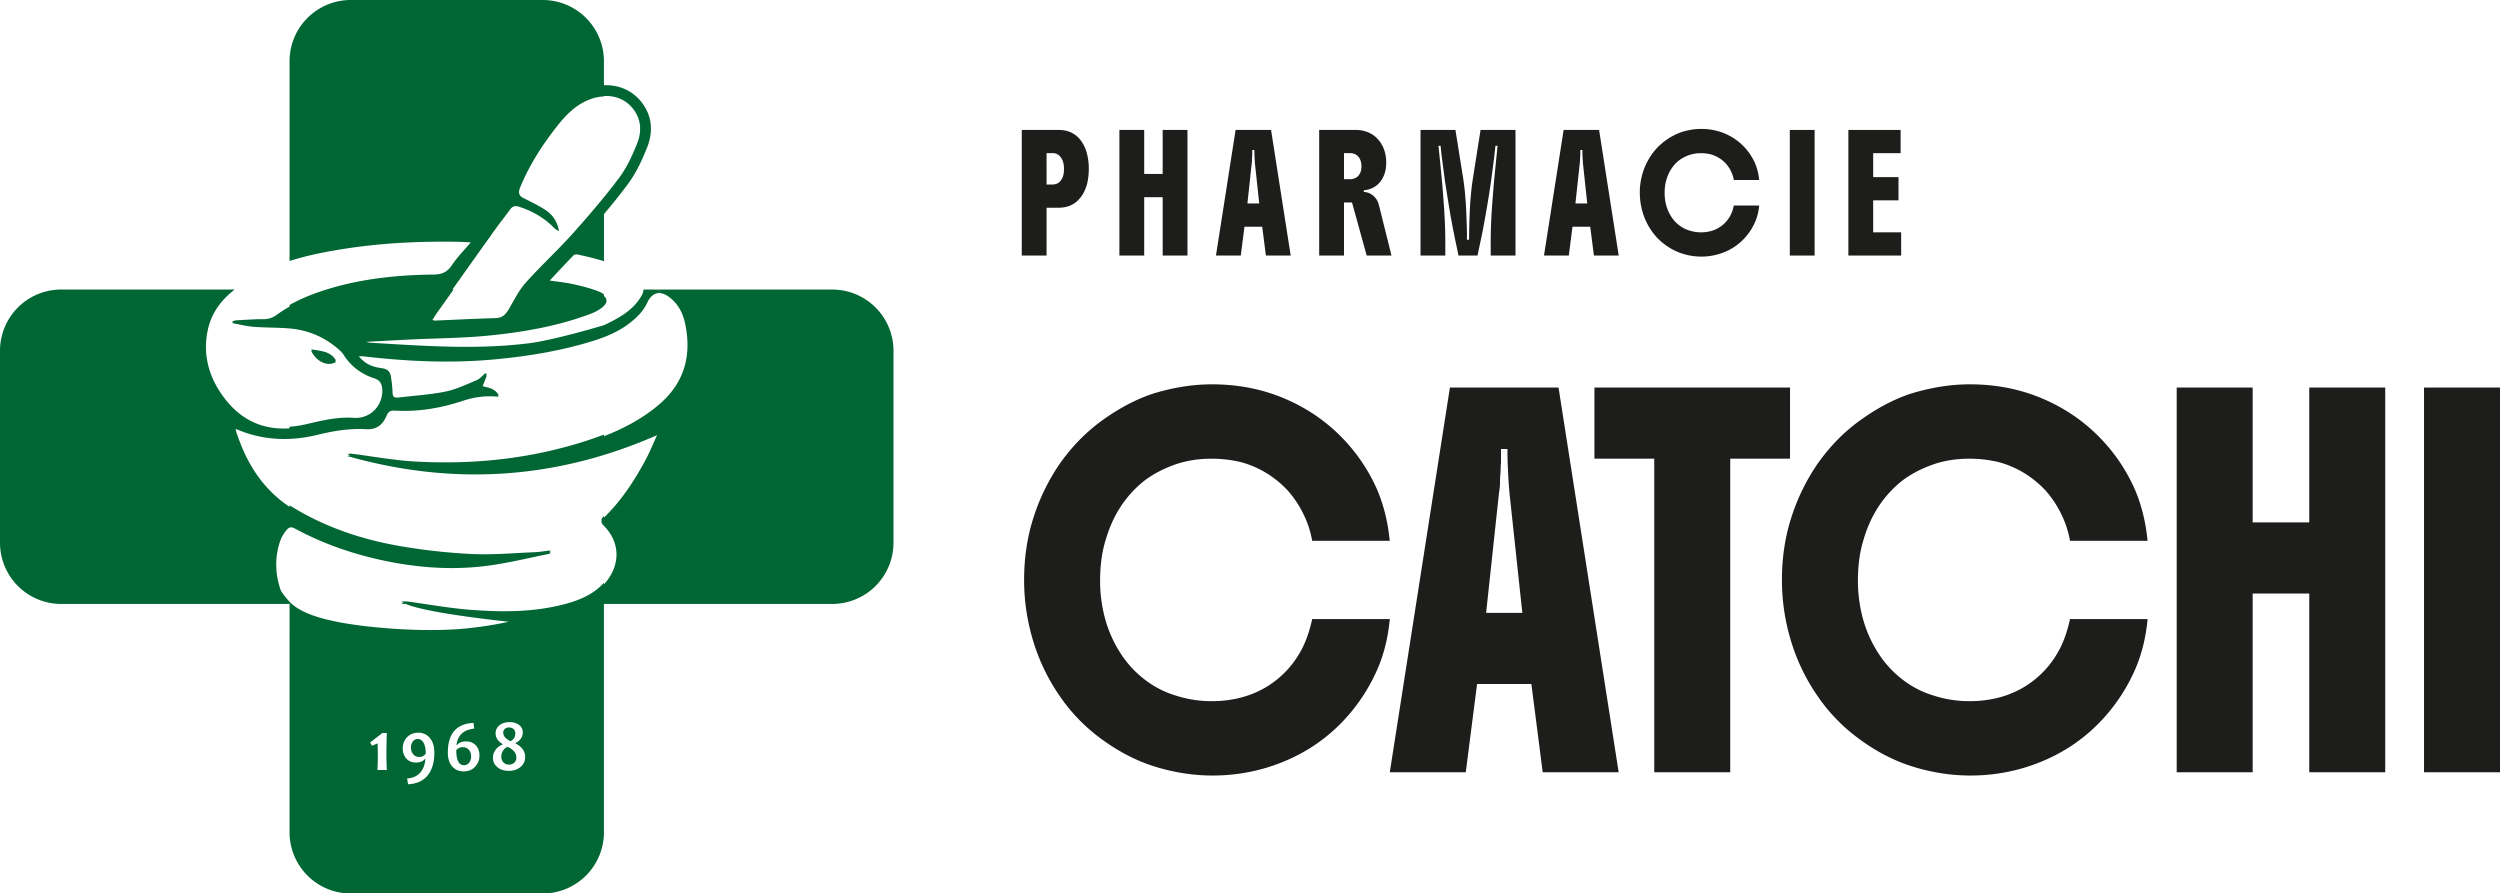 <svg xmlns="http://www.w3.org/2000/svg" viewBox="0 0 4610.98 1647.94"><defs><style>.cls-1{fill:#1d1d1b;}.cls-2{fill:#063;}</style></defs><title>Asset 32</title><g id="Layer_2" data-name="Layer 2"><g id="Layer_1-2" data-name="Layer 1"><path class="cls-1" d="M2029,1070.81a267,267,0,0,0,9.24,70.36,228.18,228.18,0,0,0,28.92,64.4,190.25,190.25,0,0,0,43.23,47.1,175.32,175.32,0,0,0,56.95,29.82,211.8,211.8,0,0,0,67.38,10.73q57.84,0,102-26.83,43.52-26.84,66.78-73.94a202.35,202.35,0,0,0,9.54-24.15,274,274,0,0,0,7.16-26.53h143.11q-4.79,51.87-23.55,94.21a330.51,330.51,0,0,1-48,77.52q-61.42,73.93-156.22,102.56a344.83,344.83,0,0,1-99.59,14.31q-51.87,0-104.64-16.1T2029,1361.2a324,324,0,0,1-75.13-78.41,361.85,361.85,0,0,1-47.71-98.69,388.45,388.45,0,0,1-12.82-55.46,382,382,0,0,1-4.47-59q0-62,17.59-116a378.16,378.16,0,0,1,48-98.1q34-48.28,79.3-80.79t90.64-48a401.82,401.82,0,0,1,54.26-13.11,340.49,340.49,0,0,1,57.24-4.78q102.55,0,186,54.27a323.59,323.59,0,0,1,118.66,141.32q17.89,42.93,22.66,93H2420.2a183.6,183.6,0,0,0-17-51,192.29,192.29,0,0,0-28.32-42,189,189,0,0,0-38.16-31.31,179.42,179.42,0,0,0-47.11-20.57,230.88,230.88,0,0,0-54.86-6.55q-38.16,0-69.77,11.62t-54.26,28.92q-51.87,41.15-71.55,109.72a210,210,0,0,0-7.75,36.08A303.17,303.17,0,0,0,2029,1070.81Z"/><path class="cls-1" d="M2563.31,1424.41l110.91-709.59h200.35l110.91,709.59H2845.35l-20.87-162.79H2724.31l-20.87,162.79Zm177.69-294h66.79L2783.93,908q-1.18-13.71-1.78-24.75t-1.2-23.85q-.6-12.81-.59-31.3h-11.93v25.63a72.14,72.14,0,0,0-.6,9q0,6-.59,12.22t-.6,12.23a106.87,106.87,0,0,1-1.79,20.87Z"/><path class="cls-1" d="M3051.08,1424.41V846H2940.77V714.82h360.75V846H3191.21v578.4Z"/><path class="cls-1" d="M3426.74,1070.81a266.59,266.59,0,0,0,9.25,70.36,228.15,228.15,0,0,0,28.91,64.4,190.29,190.29,0,0,0,43.24,47.1,175.17,175.17,0,0,0,56.94,29.82,211.8,211.8,0,0,0,67.38,10.73q57.84,0,102-26.83,43.52-26.84,66.78-73.94a202.35,202.35,0,0,0,9.54-24.15,274,274,0,0,0,7.16-26.53H3961q-4.79,51.87-23.55,94.21a330.51,330.51,0,0,1-48,77.52q-61.42,73.93-156.22,102.56a344.78,344.78,0,0,1-99.59,14.31q-51.87,0-104.64-16.1t-102.27-53.07a324,324,0,0,1-75.13-78.41,361.85,361.85,0,0,1-47.71-98.69,387.08,387.08,0,0,1-12.81-55.46,380.76,380.76,0,0,1-4.48-59q0-62,17.59-116a378.16,378.16,0,0,1,48-98.1q34-48.28,79.3-80.79t90.64-48a402.18,402.18,0,0,1,54.26-13.11,340.49,340.49,0,0,1,57.24-4.78q102.55,0,186,54.27a323.59,323.59,0,0,1,118.66,141.32q17.89,42.93,22.66,93H3817.91a183.58,183.58,0,0,0-17-51,192.32,192.32,0,0,0-28.33-42,188.76,188.76,0,0,0-38.16-31.31,179.42,179.42,0,0,0-47.11-20.57,230.88,230.88,0,0,0-54.86-6.55q-38.16,0-69.76,11.62t-54.26,28.92q-51.89,41.15-71.56,109.72a210,210,0,0,0-7.75,36.08A303.17,303.17,0,0,0,3426.74,1070.81Z"/><path class="cls-1" d="M4014.68,1424.41V714.82h140.13V963.47h104.36V714.82h140.12v709.59H4259.17V1094.66H4154.81v329.75Z"/><path class="cls-1" d="M4470.85,1424.41V714.82H4611v709.59Z"/><path class="cls-2" d="M619.6,667.68c-.47-.79-1-1.52-1.47-2.24.49-.26,1-.48,1.47-.77-10.13-17.23-27.48-17.07-45.76-20.41.58,1.16,1.21,2.26,1.86,3.34l-1.86-.32C584.41,668.08,604.88,676.64,619.6,667.68Z"/><path class="cls-2" d="M1186.86,534.06a23.31,23.31,0,0,1-3.06,10.36c-13.41,24.58-36,38.46-59.78,50.48-3.36,1.7-6.74,3.32-10.13,4.89,0,0-90.94,27.46-139.07,33.42-96.91,12-193.69,4.68-290.51-1a43.58,43.58,0,0,1-7.5-1.29,10,10,0,0,1-1.31-.42c27.18-1.47,54.36-3,81.56-4.35,47.87-2.31,96-2.44,143.59-7.15,64.66-6.38,128.73-17.42,189.95-40.69a83.3,83.3,0,0,0,16.37-8.54c12.65-8.4,15.07-17,6.92-23.82v-3a33.73,33.73,0,0,0-9.05-5.1c-15-6-31-10-46.81-13.55-14.8-3.3-30-4.78-44.09-6.91,14.67-15.65,29.14-31.29,44-46.58,1.52-1.57,5.46-1.83,8-1.28,16.17,3.53,32.29,7.29,48,12.23V394.93c16.32-19.38,30.53-37.2,43.66-54.74,16.73-22.34,28.1-48.47,36.14-68.74,12.57-31.7,7.68-62.58-13.76-86.94-15.51-17.64-37.56-27.35-62.08-27.35-1.32,0-2.64.05-4,.11V112.91A112.92,112.92,0,0,0,1001,0H647A112.91,112.91,0,0,0,534.06,112.91V481.36c34.7-11,70.76-17.93,107.3-23.4,68.46-10.25,137.31-13.25,206.42-11.91,5.68.11,11.35.56,20.48,1-13.14,15.6-25.33,27.73-34.62,41.78-8.53,12.9-18.1,17.3-33.64,17.51-70.69.92-140.66,8.32-208.17,31-20,6.74-39.46,14.85-57.77,25.18v3a240.8,240.8,0,0,0-23,14.61c-7.65,5.53-15.2,8.62-24.9,8.56-16.69-.1-33.39,1.24-50.08,2.11-2.32.12-4.61,1-6.91,1.52-.12,1.22-.25,2.45-.38,3.68,12.86,2.32,25.65,5.71,38.61,6.73,22.76,1.78,45.71,1.17,68.43,3.26,35.4,3.25,66.35,17.58,92.51,41.73,3.89,3.59,6.44,8.61,9.66,12.93a101.87,101.87,0,0,0,51.37,36.76c9.82,3.16,14.09,8.1,15.41,18,.24,1.81.36,3.59.43,5.37-.39,29-23.08,52-52.85,49.89-30.3-2.17-58.86,5.1-88,11.81a191.52,191.52,0,0,1-30.32,4.55v3c-46,3.1-86.41-12.9-117.94-52.88-29.39-37.28-42.8-80.13-33.06-127.58,6.58-32,25-56.5,49.87-75.56h-320A112.91,112.91,0,0,0,0,647v354a112.92,112.92,0,0,0,112.92,112.92H534.06v.77l2.48-2.48c-1.3-1.24-2.47-2.43-3.53-3.56a128.9,128.9,0,0,1-14.88-19.12,142,142,0,0,1-7.65-31.88,139.67,139.67,0,0,1-.85-23.38,134,134,0,0,1,7.07-36.31A68.64,68.64,0,0,1,528,978.19c4.62-5.77,8.77-7.18,15.67-3.45,51.76,28,106.86,47.07,164.3,59.23,65.14,13.78,131,18.19,197.06,8.7,36.13-5.18,71.74-13.91,107.58-21.1.86-.17,1.58-1,2.36-1.59-.1-.57-.2-1.14-.31-1.71l-1.95.25A8.94,8.94,0,0,0,1015,1017c-.1-.57-.2-1.14-.31-1.71-9.78,1.12-19.54,2.84-29.36,3.24-38.43,1.53-77,5.09-115.28,3.26a1083.58,1083.58,0,0,1-131.89-14.53c-68.66-11.84-134.37-33.47-194.69-69.53-3.2-1.91-6.31-3.89-9.36-5.91v3c-42.92-28.52-71.67-68.51-90.52-116.59-2.64-6.74-5.08-13.56-7.51-20.39a60.7,60.7,0,0,1-1.38-6.72c7.57,2.89,13.71,5.53,20,7.58,43,14,86.77,14,130.14,3.44,29.93-7.29,59.85-12.37,90.5-10.51,19.72,1.2,30.86-8.73,37.77-25,3.25-7.64,7-9.78,15.31-9.29,42.58,2.48,84.09-4.43,124.37-17.78,21.34-7.07,42.81-10.33,67.06-7.74a32.77,32.77,0,0,0-2.18-3.18c.73.07,1.44.09,2.18.17-7.51-12.74-19.05-13.64-29.59-16.58L897.71,693l-1-.54,1-2.48-2.79-1.55c-5.16,4.32-9.66,10.21-15.59,12.68-19,7.93-38,17.1-57.89,21.14-28.66,5.81-58.15,7.51-87.28,11-7.5.9-10-2.14-10.19-9.8a179.8,179.8,0,0,0-3.54-31.11c-1.52-7.63-6.75-11.94-15.29-13.1-20.75-2.8-31.38-8.32-43.43-22.08a62.45,62.45,0,0,1,8.48.09c80,9.27,160.06,13.13,240.4,5.76,62.31-5.72,123.93-15.76,183.75-34.36,32.05-10,62.39-24.32,85.68-49.76a88.25,88.25,0,0,0,14.24-21.59c5.14-10.87,12.67-16.71,21.55-16.72v-6.5Zm-380.18,42q14.91-21,29.84-42h-2.13q39.71-55.93,79.55-111.78c8.64-12.1,18.15-23.59,26.75-35.71,4.57-6.44,9.56-7.55,16.83-5.19,24.25,7.85,45.78,20,63.75,38.26a27.82,27.82,0,0,0,9.6,6.46c-2.74-18-12.35-31.34-27.38-40.46-12.08-7.33-24.71-13.85-37.44-20-9.21-4.45-10.59-10.34-6.91-19.35,16.87-41.37,40.72-78.47,68.24-113.45,17.07-21.69,35.85-40.82,62.78-50.33a82.06,82.06,0,0,1,23.73-4.68v-.63c1.32-.07,2.65-.18,4-.18,18.27,0,35.12,6.89,47.19,20.61,17.41,19.78,19.34,43.5,10.21,66.53-8.87,22.38-19.27,45.05-33.58,64.16-9,12-18.32,23.74-27.78,35.39v-.05c-18.88,23.27-38.58,45.92-58.58,68.21-27.59,30.75-58.26,58.75-85.75,89.58-12.61,14.13-21.26,31.92-31,48.49-5.65,9.66-11.73,16.42-24.19,16.77-37.38,1.06-74.74,3-112.1,4.58-1.12.05-2.28-.41-4.85-1.11C800.87,584.85,803.66,580.34,806.68,576.09Z"/><path class="cls-2" d="M936.17,1377.51a16.53,16.53,0,0,0-8.34,7,19.92,19.92,0,0,0-3.24,10.9q0,6.78,4,10.83a13.89,13.89,0,0,0,10.28,4,13.6,13.6,0,0,0,9.7-3.59,12.25,12.25,0,0,0,3.81-9.34Q952.39,1384.76,936.17,1377.51Z"/><path class="cls-2" d="M853.56,1378.1a15.21,15.21,0,0,0-12,5.36q0,27.87,14.09,27.87a11.79,11.79,0,0,0,9.89-5,17.92,17.92,0,0,0,3.36-11,18.78,18.78,0,0,0-3.68-11.83Q861.06,1378.1,853.56,1378.1Z"/><path class="cls-2" d="M941.6,1367.1q8.79-4.45,8.79-14.22a10.67,10.67,0,0,0-3.14-8.11,11.21,11.21,0,0,0-8.11-3,12,12,0,0,0-7.92,2.55,8.36,8.36,0,0,0-3.07,6.76Q928.15,1360.7,941.6,1367.1Z"/><path class="cls-2" d="M770.62,1363a11,11,0,0,0-9.37,4.85,18,18,0,0,0-3.24,10.86,19,19,0,0,0,3.75,11.9,13.76,13.76,0,0,0,11.45,5.49,14,14,0,0,0,12-6q0-13.9-4.59-21.08Q776.75,1363,770.62,1363Z"/><path class="cls-2" d="M1535,534.06H1215.81v6.5c4.84,0,10.09,1.72,15.57,5.37,17.89,11.92,27.72,29.85,32.11,50.17,13.16,60.9-1.83,112.38-51.29,152.89-30,24.56-63.27,41.94-98.31,55.55v-3c-19.14,7.43-38.78,13.75-58.71,19.45C960,848.24,862.47,856.84,763.91,851.1c-38.29-2.23-76.31-9.33-114.45-14.17-2.78-.35-5.6-.39-8.32,1.39,1.8.51,3.59,1,5.39,1.47a9.9,9.9,0,0,0-5.39,1.54c193.72,54.68,383.21,43.55,570.75-38.73-7.22,15.72-13.07,30.32-20.43,44.12-21,39.42-45.33,76.61-77.57,107.95v-3c-.11.1-.2.2-.3.3-3.51,3.41-4.78,5.94-4,8.65-.86,2.86.6,5.5,4.21,9.14,29.35,29.59,30.81,69.29,5,102.28-1.58,2-3.23,3.93-4.9,5.79v-3c-21,23.34-49.1,33.76-78.94,41.06-54.69,13.39-110.38,13-165.83,8.93-39.38-2.86-78.43-10.2-117.64-15.42-3.47-.46-7.05-.06-11.27-.06a27.15,27.15,0,0,0,4.67,2.91c-1.49,0-3,.11-4.67.11a23.62,23.62,0,0,0,2.25,1.55h5.93c25.64,11,94.11,22.25,189.93,32.88a722.69,722.69,0,0,1-75.46,12c-15.23,1.61-70.29,6.92-159-.85-118.59-10.39-152.35-31.46-167.35-45.75l-2.48,2.48V1535A112.91,112.91,0,0,0,647,1647.94h354A112.92,112.92,0,0,0,1113.89,1535V1113.89H1535A112.92,112.92,0,0,0,1647.94,1001V647A112.91,112.91,0,0,0,1535,534.06ZM713.42,1420.18H696.16q.71-16.68.71-26.89,0-10.41-.46-22.24l-10.34,4.52-3.36-6.2,22.69-17.46h8q-.72,26.64-.71,41.38Q712.71,1403.18,713.42,1420.18Zm75.37,10q-12.54,15.25-36.14,16.29l-1.81-10.67q16.41-1,25.21-12,7.44-9.3,8.6-24.18H784q-5.88,6.86-16.61,6.86-11.64,0-18.43-8-6.13-7.31-6.14-18a29.22,29.22,0,0,1,7.18-19.92q8.07-9.18,21.72-9.18a26.37,26.37,0,0,1,20.11,8.67q9.24,9.89,9.24,28.06Q801.07,1415.07,788.79,1430.14ZM877,1413.33q-8.21,9.43-21.79,9.44-12.15,0-20-7.89Q826,1405.64,826,1388q0-52.44,47.39-54.7l1.23,10.54Q845.16,1347,842,1374.09h1q5.37-6.6,16.61-6.6,11.77,0,18.56,7.89,6.13,7.11,6.14,17.71A29.66,29.66,0,0,1,877,1413.33Zm83.13,1.2q-8.48,7.2-21.66,7.21-13,0-21.11-6.76a21.69,21.69,0,0,1-8.11-17.49,24.11,24.11,0,0,1,4.33-14,28.59,28.59,0,0,1,13.32-10.28v-1q-12.81-7.44-12.8-19.85a18.12,18.12,0,0,1,7.37-14.87q7.3-5.62,18.36-5.63,10.8,0,17.58,5.27a16.41,16.41,0,0,1,6.79,13.55,20.17,20.17,0,0,1-3.3,11.18,21,21,0,0,1-10.08,8.34v1q17.78,9.1,17.78,24.89A23.18,23.18,0,0,1,960.09,1414.53Z"/><path class="cls-1" d="M1884.55,239.67h68.13q25.89,0,40.69,19.28a67.8,67.8,0,0,1,10.9,22.57,107.85,107.85,0,0,1,3.89,30,117.34,117.34,0,0,1-2.34,24,71.92,71.92,0,0,1-7.39,20.34,59.21,59.21,0,0,1-11.39,14.8,46.16,46.16,0,0,1-15.47,9.35,55.12,55.12,0,0,1-18.89,3.11H1930.3v88.18h-45.75Zm45.75,100.64H1941a23.63,23.63,0,0,0,7-1.07,15.19,15.19,0,0,0,6.42-4,24.2,24.2,0,0,0,4.38-5.84,33,33,0,0,0,2.82-8.18,45.41,45.41,0,0,0,.59-4.57c.13-1.62.19-3.33.19-5.16a51.67,51.67,0,0,0-.87-9.64,29.7,29.7,0,0,0-2.83-8.26,26.56,26.56,0,0,0-4.37-6,19.58,19.58,0,0,0-5.94-4,21,21,0,0,0-7.4-1.17h-10.7Z"/><path class="cls-1" d="M2064.61,471.32V239.67h45.75v81.18h34.06V239.67h45.75V471.32h-45.75V363.67h-34.06V471.32Z"/><path class="cls-1" d="M2242.72,471.32l36.21-231.65h65.41l36.2,231.65H2334.8L2328,418.18h-32.71l-6.81,53.14Zm58-96h21.8l-7.79-72.61c-.26-3-.46-5.67-.58-8.08s-.27-5-.39-7.78-.2-6.19-.2-10.22h-3.89V285a23.63,23.63,0,0,0-.2,2.92c0,1.3-.06,2.63-.19,4s-.19,2.7-.19,4a34.88,34.88,0,0,1-.59,6.81Z"/><path class="cls-1" d="M2556.72,300q0,17.33-7.21,29.59a43.42,43.42,0,0,1-8.08,10.31,41.51,41.51,0,0,1-11.78,7.59,49.86,49.86,0,0,1-14.21,3.51v3.12a26.82,26.82,0,0,1,14.21,4.47,31.44,31.44,0,0,1,10.71,11.87,34.28,34.28,0,0,1,1.66,3.9c.45,1.3.87,2.6,1.26,3.89l23.17,93.05H2520.7l-27.06-97.91h-14.79v97.91H2433.1V239.67h68.14a57.83,57.83,0,0,1,18,2.83,51,51,0,0,1,15.67,8.27,56.78,56.78,0,0,1,11.78,12.85,60.38,60.38,0,0,1,7.49,16.54A77,77,0,0,1,2556.72,300Zm-77.87,30.56h10.7a25.7,25.7,0,0,0,7.11-1,19.89,19.89,0,0,0,6.33-3.12q5.06-4.08,7.2-11.68a36.83,36.83,0,0,0,.78-8.17q0-11.1-5.65-17.62t-15.77-6.52h-10.7Z"/><path class="cls-1" d="M2684.41,239.67l14.8,92.66q1.35,8.76,2.43,19.18t1.85,22.68q.59,9.33.87,16.06t.49,13.43q.2,6.7.59,16.45c.12,3.89.19,7.65.19,11.29v10.7h3.89q0-10.69.3-22t.68-23q.39-12.27,1.17-23.27t1.94-21.7c.39-3.51.78-6.91,1.17-10.22s.84-6.52,1.36-9.64l14.6-92.66h64.44V471.32h-45.75V443.87q0-15.18.78-33.58t2.14-35.72q1.37-18.48,2.92-36.59t3.5-35.82q.78-8.76,1.76-17.13.76-8.37,1.55-16.16h-3.89q-1.17,12.08-2.53,22.78t-2.82,21.61q-1.47,10.9-3.22,24.13-1.56,11.1-3.6,23.75t-4.18,25.11q-2.15,12.47-4.09,23c-1,5.72-2.08,11.29-3.11,16.75s-2.28,10.77-3.31,15.95l-6.23,29.4h-35l-6.23-29.4q-2.34-11.67-4.38-22t-4-21.32q-2-11-4.09-24.81-3.51-21-6.23-39.42T2660.86,302q-1.17-8.57-2.14-16.94T2657,268.87h-3.89q1.56,15,3.31,32.31t3.5,36.8q1.17,14,2,25.11t1.65,22.19q.78,11.1,1.37,25.11.77,17.33.78,33.48v27.45H2620V239.67Z"/><path class="cls-1" d="M2847.73,471.32l36.21-231.65h65.41l36.2,231.65h-45.74L2933,418.18h-32.71l-6.81,53.14Zm58-96h21.8l-7.78-72.61q-.39-4.47-.59-8.08c-.13-2.39-.26-5-.39-7.78s-.19-6.19-.19-10.22h-3.89V285a23.63,23.63,0,0,0-.2,2.92c0,1.3-.07,2.63-.19,4s-.2,2.7-.2,4a34.94,34.94,0,0,1-.58,6.81Z"/><path class="cls-1" d="M3070.23,355.88a87.1,87.1,0,0,0,3,23,74.54,74.54,0,0,0,9.44,21,62.18,62.18,0,0,0,14.11,15.38,57.29,57.29,0,0,0,18.59,9.73,69,69,0,0,0,22,3.51q18.89,0,33.29-8.76a57.78,57.78,0,0,0,21.8-24.14,67.31,67.31,0,0,0,3.11-7.88,89.5,89.5,0,0,0,2.34-8.67h46.72a97.39,97.39,0,0,1-7.69,30.76,107.82,107.82,0,0,1-15.67,25.3q-20.05,24.15-51,33.49a112.73,112.73,0,0,1-32.51,4.67,116.36,116.36,0,0,1-34.16-5.26,108.68,108.68,0,0,1-33.39-17.33,106,106,0,0,1-24.53-25.59,118.19,118.19,0,0,1-15.57-32.21,125.88,125.88,0,0,1-4.18-18.11,123.83,123.83,0,0,1-1.46-19.27,121.37,121.37,0,0,1,5.74-37.86,123.27,123.27,0,0,1,15.67-32,110,110,0,0,1,25.89-26.37,114.57,114.57,0,0,1,29.59-15.67,128.54,128.54,0,0,1,17.71-4.28,111,111,0,0,1,18.69-1.56q33.48,0,60.73,17.71a105.72,105.72,0,0,1,38.74,46.13,104.49,104.49,0,0,1,7.4,30.37h-46.72a59.83,59.83,0,0,0-5.55-16.64,62.83,62.83,0,0,0-9.25-13.73,61.57,61.57,0,0,0-12.45-10.21,58.59,58.59,0,0,0-15.38-6.72,75.54,75.54,0,0,0-17.91-2.14,65.55,65.55,0,0,0-22.78,3.79,67.88,67.88,0,0,0-17.71,9.44q-16.93,13.44-23.36,35.82a69,69,0,0,0-2.53,11.78A99.38,99.38,0,0,0,3070.23,355.88Z"/><path class="cls-1" d="M3301.1,471.32V239.67h45.75V471.32Z"/><path class="cls-1" d="M3506.47,471.32h-97.33V239.67h96.35V282.5h-50.61v44.19h46.72v42.82h-46.72v59h51.59Z"/></g></g></svg>